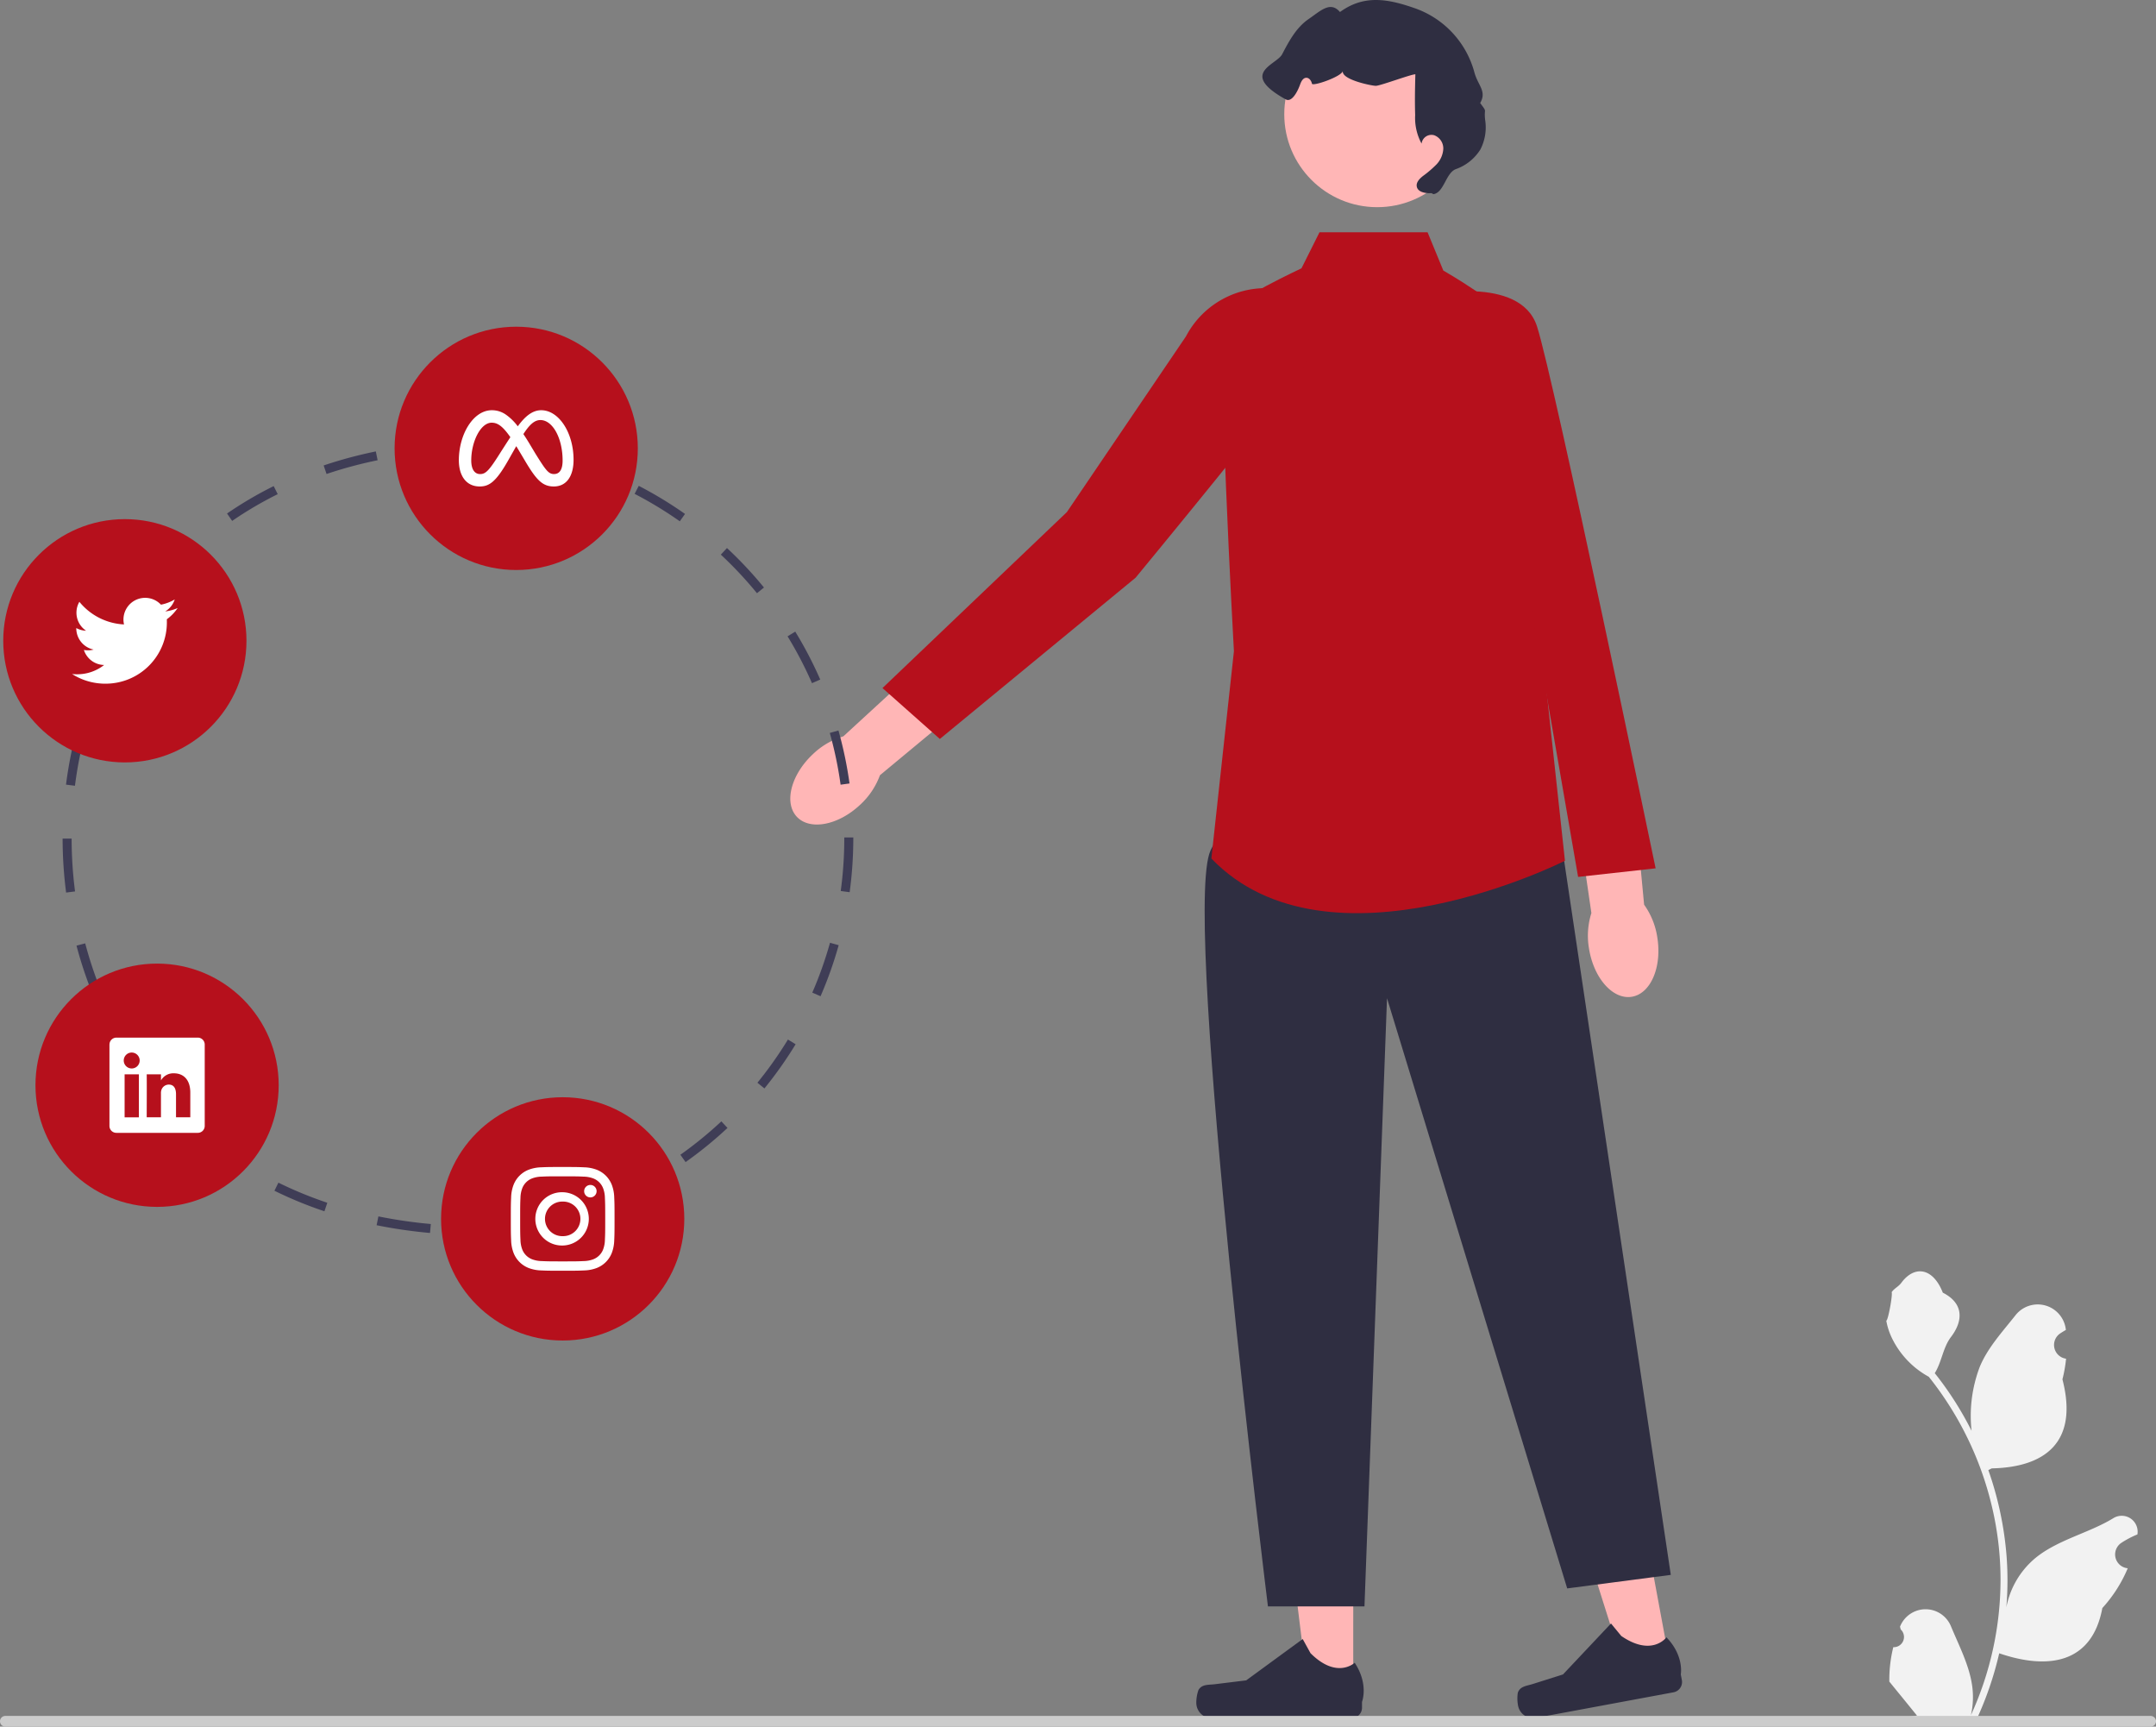 <svg xmlns="http://www.w3.org/2000/svg" width="430.355" height="344.555" viewBox="0 0 430.355 344.555"><rect x="0" y="0" width="430.355" height="344.555" fill="#808080" stroke="none"/><g id="undraw_social_thinking_re_y8cc" transform="translate(0 0)"><g id="Group_2875" transform="translate(157.75 0)"><path id="Path_5047" d="M189.41,175.15c-4.363,4.111-10.021,5.192-12.637,2.416s-1.2-8.36,3.164-12.471a15.005,15.005,0,0,1,6.11-3.587l18.707-17.187,7.879,8.951-19.278,15.993a15.005,15.005,0,0,1-3.945,5.886Z" transform="translate(-175.46 -14.567)" fill="#ffb6b6"></path><g id="Group_2872" transform="translate(81.042 302.666)"><path id="Path_5048" d="M298.95,371.432h-9.018l-4.289-34.785h13.31Z" transform="translate(-267.624 -336.646)" fill="#ffb6b6"></path><path id="Path_5049" d="M266.03,373.967h0a7.743,7.743,0,0,0-.429,2.549h0a3.061,3.061,0,0,0,3.061,3.061H296.59a2.088,2.088,0,0,0,2.088-2.088v-1.163s1.382-3.495-1.463-7.8c0,0-3.535,3.373-8.818-1.91l-1.558-2.822-11.276,8.247-6.25.769c-1.367.168-2.58-.026-3.283,1.159Z" transform="translate(-265.601 -339.386)" fill="#2f2e41"></path></g><g id="Group_2873" transform="translate(145.124 298.13)"><path id="Path_5050" d="M368.632,365.8l-8.867,1.646L349.2,334.029l13.087-2.429Z" transform="translate(-338.121 -331.6)" fill="#ffb6b6"></path><path id="Path_5051" d="M336.973,374.141h0a7.745,7.745,0,0,0,.044,2.585h0a3.061,3.061,0,0,0,3.568,2.45l27.459-5.1a2.088,2.088,0,0,0,1.672-2.434L369.5,370.5s.72-3.688-2.863-7.4c0,0-2.86,3.962-9.018-.268l-2.047-2.49-9.581,10.167-6,1.9c-1.314.415-2.541.445-3.016,1.738Z" transform="translate(-336.877 -334.501)" fill="#2f2e41"></path></g><path id="Path_5052" d="M338.282,183.7,360.5,332.426l-20.679,2.7L303.854,217.345l-4.5,121.374H280.086s-16.647-133.961-11.723-150.144,69.92-4.876,69.92-4.876Z" transform="translate(-184.745 -18.154)" fill="#2f2e41"></path><path id="Path_5053" d="M290.519,51.554H312.1l3.147,7.642s12.587,7.193,12.587,9.89,7.642,70.577,7.642,70.577l4.046,37.311s-47.2,23.825-70.577-.45l4.5-41.357s-3.6-64.733-1.8-67.43,15.284-8.991,15.284-8.991l3.6-7.193Z" transform="translate(-184.896 -5.204)" fill="#b6101c"></path><path id="Path_5054" d="M276.4,64.4h0s6.576,9.937,4.5,14.025-34.456,43.32-34.456,43.32l-39.069,32.174L195.925,143.76l36.8-35.105L256.5,73.589A17.977,17.977,0,0,1,276.4,64.4Z" transform="translate(-177.526 -6.456)" fill="#b6101c"></path><g id="Group_2874" transform="translate(127.047 58.1)"><path id="Path_5055" d="M366.07,204.581c.939,5.921-1.354,11.205-5.121,11.8s-7.584-3.717-8.523-9.638a15.005,15.005,0,0,1,.477-7.07l-3.665-25.138,11.833-1.469,2.357,24.937a15,15,0,0,1,2.642,6.575Z" transform="translate(-320.047 -75.569)" fill="#ffb6b6"></path><path id="Path_5056" d="M316.77,65.454s18.606-4.164,21.986,6.154S362.449,179.8,362.449,179.8l-15.473,1.714-11.62-67.052-18.585-49Z" transform="translate(-316.77 -64.623)" fill="#b6101c"></path></g><circle id="Ellipse_671" cx="18.551" cy="18.551" r="18.551" transform="translate(98.6 4.242)" fill="#ffb6b6"></circle><path id="Path_5057" d="M314.045,38.546c-1.189.058-2.76-.169-2.959-1.343-.141-.828.558-1.542,1.215-2.065a21.816,21.816,0,0,0,2.671-2.276,4.9,4.9,0,0,0,1.409-3.135,2.808,2.808,0,0,0-1.8-2.734,1.989,1.989,0,0,0-2.535,1.664,10.735,10.735,0,0,1-1.28-5.672q-.05-1.724-.044-3.448c.005-1.57.045-3.14.085-4.71-.772-.041-7,2.3-7.9,2.3-.773,0-6.985-1.233-6.572-3-.122,1.131-6.048,3.168-6.169,2.576s-.563-1.217-1.166-1.181c-.636.037-.982.742-1.2,1.342-.477,1.34-1.637,3.655-2.879,2.963-9.4-5.237-1.821-6.868-.707-9,1.369-2.618,2.83-5.342,5.267-7.012S293.84.153,295.76,2.4c4.816-3.511,9.594-2.664,15.207-.662A18.714,18.714,0,0,1,322.579,14.4c.691,2.643,2.543,3.8,1.163,6.16,1.521,2.039.7.885,1,3.411a9.588,9.588,0,0,1-.95,5.843,9.487,9.487,0,0,1-4.922,3.942c-2,.778-2.343,4.686-4.465,4.992" transform="translate(-186.039 0)" fill="#2f2e41"></path></g><path id="Path_5058" d="M420.188,357.182a2.04,2.04,0,0,0,1.479-3.536l-.14-.556.056-.133a5.479,5.479,0,0,1,10.107.038c1.653,3.981,3.758,7.969,4.276,12.179a16.21,16.21,0,0,1-.285,5.575,64.986,64.986,0,0,0,5.911-26.991,62.716,62.716,0,0,0-.389-7q-.322-2.857-.894-5.673a65.739,65.739,0,0,0-13.036-27.862A17.5,17.5,0,0,1,420,295.675a13.346,13.346,0,0,1-1.214-3.647c.354.046,1.336-5.348,1.068-5.679.494-.749,1.377-1.121,1.916-1.852,2.681-3.635,6.375-3,8.3,1.94,4.12,2.079,4.16,5.527,1.632,8.844-1.608,2.11-1.829,4.965-3.24,7.224.145.186.3.366.441.552A66.16,66.16,0,0,1,435.81,314a27.5,27.5,0,0,1,1.642-12.775c1.572-3.792,4.518-6.985,7.112-10.263a5.645,5.645,0,0,1,10.055,2.772q.008.072.016.145-.578.326-1.132.692a2.768,2.768,0,0,0,1.116,5.036l.056.009a27.536,27.536,0,0,1-.726,4.117c3.328,12.871-3.857,17.559-14.117,17.769-.226.116-.447.232-.674.343a67.532,67.532,0,0,1,3.635,17.107,64.052,64.052,0,0,1-.046,10.342l.017-.122a16.926,16.926,0,0,1,5.778-9.773c4.446-3.653,10.728-5,15.525-7.934a3.176,3.176,0,0,1,4.865,3.09l-.02.128a18.588,18.588,0,0,0-2.085,1q-.578.326-1.132.692a2.768,2.768,0,0,0,1.116,5.036l.056.009.116.017a27.561,27.561,0,0,1-5.069,7.938c-2.081,11.236-11.019,12.3-20.58,9.03h-.006a67.511,67.511,0,0,1-4.535,13.24h-16.2c-.058-.18-.11-.366-.163-.546a18.407,18.407,0,0,0,4.483-.267c-1.2-1.475-2.4-2.962-3.606-4.437a1.007,1.007,0,0,1-.076-.087c-.61-.755-1.225-1.5-1.835-2.259h0a26.963,26.963,0,0,1,.79-6.869h0Z" transform="translate(-42.27 -28.482)" fill="#f2f2f2"></path><path id="Path_5059" d="M0,381.927A1.067,1.067,0,0,0,1.07,383H429.285a1.07,1.07,0,0,0,0-2.14H1.07A1.067,1.067,0,0,0,0,381.927Z" transform="translate(0 -38.442)" fill="#ccc"></path><path id="Path_5060" d="M98.043,256.1l-.122-1.795a77.579,77.579,0,0,0,10.453-1.428l.364,1.761A79.6,79.6,0,0,1,98.043,256.1Zm-10.806-.16a98.259,98.259,0,0,1-10.66-1.544l.357-1.763A96.193,96.193,0,0,0,87.4,254.154l-.162,1.791Zm31.9-4.214-.6-1.695a77.136,77.136,0,0,0,9.674-4.211l.829,1.6a79.038,79.038,0,0,1-9.9,4.309Zm-52.975-.113a80.58,80.58,0,0,1-9.98-4.1l.795-1.612a78.88,78.88,0,0,0,9.757,4.009l-.572,1.705Zm-19.3-9.55a73.827,73.827,0,0,1-8.438-6.744l1.223-1.319a71.959,71.959,0,0,0,8.231,6.579l-1.017,1.484Zm91.39-.263-1.039-1.468a78.011,78.011,0,0,0,8.178-6.664l1.227,1.313A79.843,79.843,0,0,1,138.247,241.8ZM31.058,227.4a75.278,75.278,0,0,1-6.129-8.9l1.551-.911a73.465,73.465,0,0,0,5.982,8.688Zm122.926-.306-1.394-1.136a77.85,77.85,0,0,0,6.092-8.618l1.536.936A79.741,79.741,0,0,1,153.985,227.1ZM20.12,208.835a80.994,80.994,0,0,1-3.448-10.23l1.738-.46a79.135,79.135,0,0,0,3.371,10l-1.661.688Zm145.073-.14-1.649-.718a76.847,76.847,0,0,0,3.535-9.948l1.731.485a78.714,78.714,0,0,1-3.617,10.181ZM14.6,188.011a84.82,84.82,0,0,1-.7-10.769l1.8,0a83.007,83.007,0,0,0,.683,10.54l-1.783.23ZM171,187.94l-1.781-.242a78.364,78.364,0,0,0,.71-10.527v-.162h1.8v.155A80.178,80.178,0,0,1,171,187.94ZM16.363,166.7l-1.784-.228a83.524,83.524,0,0,1,2.055-10.6l1.739.457A81.67,81.67,0,0,0,16.363,166.7Zm152.83-.215a77.247,77.247,0,0,0-2.157-10.327l1.731-.487a79.031,79.031,0,0,1,2.208,10.568l-1.781.246ZM21.726,146.326l-1.663-.685a78.186,78.186,0,0,1,4.788-9.674l1.552.908a76.213,76.213,0,0,0-4.678,9.451Zm141.757-.1a77.453,77.453,0,0,0-4.875-9.348l1.534-.939a79.165,79.165,0,0,1,4.989,9.567l-1.648.72Zm-10.98-17.95a78.068,78.068,0,0,0-7.216-7.7l1.226-1.316a79.943,79.943,0,0,1,7.383,7.876ZM32.366,128.18l-1.406-1.121a73.763,73.763,0,0,1,7.337-7.928l1.227,1.315A71.93,71.93,0,0,0,32.366,128.18ZM137.1,113.926a77.682,77.682,0,0,0-9.022-5.478l.826-1.6a79.474,79.474,0,0,1,9.232,5.605l-1.036,1.47Zm-89.355-.077-1.02-1.481a75.9,75.9,0,0,1,9.31-5.469l.8,1.611A73.979,73.979,0,0,0,47.741,113.849Zm18.837-9.37-.575-1.7a87.845,87.845,0,0,1,10.412-2.8l.361,1.761a86.056,86.056,0,0,0-10.2,2.743Zm51.81-.226a77.021,77.021,0,0,0-10.172-2.826l.361-1.761a78.822,78.822,0,0,1,10.411,2.892l-.6,1.7ZM87.236,100.2l-.164-1.79c1.8-.165,3.65-.286,5.5-.359,1.75-.021,3.563.057,5.306.172l-.118,1.795c-1.7-.112-3.438-.169-5.153-.169C90.824,99.923,89.005,100.042,87.236,100.2Z" transform="translate(-1.403 -9.897)" fill="#3f3d56"></path><g id="Group_2876" transform="translate(7.08 192.288)"><circle id="Ellipse_672" cx="24.275" cy="24.275" r="24.275" fill="#b6101c"></circle><path id="Path_5061" d="M24.307,231.67a1.378,1.378,0,0,1,1.4-1.361h16.21a1.378,1.378,0,0,1,1.4,1.361v16.279a1.378,1.378,0,0,1-1.4,1.361H25.7a1.378,1.378,0,0,1-1.4-1.361V231.67Zm5.87,14.545v-8.58H27.326v8.58Zm-1.425-9.752a1.589,1.589,0,1,0-.019,0h.019Zm5.829,9.752v-4.792a1.936,1.936,0,0,1,.1-.7,1.56,1.56,0,0,1,1.463-1.043c1.032,0,1.444.786,1.444,1.94v4.59h2.851v-4.921c0-2.636-1.406-3.862-3.282-3.862a2.833,2.833,0,0,0-2.571,1.417v.03h-.019l.019-.03v-1.214h-2.85c.036.805,0,8.58,0,8.58h2.85Z" transform="translate(-9.533 -215.535)" fill="#fff"></path></g><circle id="Ellipse_673" cx="24.275" cy="24.275" r="24.275" transform="translate(78.764 65.196)" fill="#b6101c"></circle><path id="Path_5062" d="M113.631,94.263c1.328-1.8,2.8-3.21,4.674-3.21,3.545,0,6.464,4.512,6.465,9.884,0,3.277-1.411,5.331-3.945,5.331-2.208,0-3.427-1.239-5.615-4.9l-.954-1.607-.169-.282q-.373-.631-.758-1.255l-1.686,2.977c-2.394,4.186-3.742,5.067-5.614,5.067-2.6,0-4.156-2.025-4.156-5.236,0-5.13,2.855-9.979,6.58-9.979a4.9,4.9,0,0,1,1.322.175,5.013,5.013,0,0,1,1.307.582,10.316,10.316,0,0,1,2.55,2.453Zm2.169,3.183q-.541-.88-1.04-1.621l-.009-.011c1.209-1.868,2.208-2.8,3.394-2.8,2.466,0,4.439,3.631,4.439,8.09,0,1.7-.558,2.686-1.71,2.686-1.106,0-1.634-.73-3.735-4.107l-1.341-2.24h0Zm-6.994-3.88c1.037.143,1.982.907,3.349,2.864q-1.183,1.811-2.34,3.639c-1.942,3.042-2.613,3.725-3.694,3.725-1.112,0-1.774-.976-1.774-2.719,0-3.724,1.857-7.533,4.073-7.533a2.888,2.888,0,0,1,.386.026h0Z" transform="translate(-10.282 -9.191)" fill="#fff" fill-rule="evenodd"></path><g id="Group_2877" transform="translate(0.647 103.593)"><circle id="Ellipse_674" cx="24.275" cy="24.275" r="24.275" fill="#b6101c"></circle><path id="Path_5063" d="M22.619,149.824a12.22,12.22,0,0,0,12.305-12.3c0-.184,0-.371-.008-.556a8.806,8.806,0,0,0,2.159-2.242,8.77,8.77,0,0,1-2.488.682,4.348,4.348,0,0,0,1.906-2.394,8.607,8.607,0,0,1-2.749,1.045,4.329,4.329,0,0,0-7.372,3.944,12.284,12.284,0,0,1-8.914-4.517,4.333,4.333,0,0,0,1.341,5.772,4.377,4.377,0,0,1-1.958-.537v.059a4.331,4.331,0,0,0,3.467,4.239,4.374,4.374,0,0,1-1.948.076,4.325,4.325,0,0,0,4.04,3,8.679,8.679,0,0,1-5.375,1.853A8.327,8.327,0,0,1,16,147.895a12.309,12.309,0,0,0,6.621,1.93Z" transform="translate(-2.262 -116.987)" fill="#fff"></path></g><circle id="Ellipse_675" cx="24.275" cy="24.275" r="24.275" transform="translate(88.042 218.955)" fill="#b6101c"></circle><path id="Path_5064" d="M123.764,259.02c-2.81,0-3.163.013-4.267.062a7.629,7.629,0,0,0-2.515.481,5.3,5.3,0,0,0-3.028,3.028,7.583,7.583,0,0,0-.481,2.511c-.049,1.106-.062,1.458-.062,4.272s.013,3.163.062,4.267a7.627,7.627,0,0,0,.481,2.513,5.3,5.3,0,0,0,3.027,3.028,7.6,7.6,0,0,0,2.513.481c1.105.049,1.457.062,4.269.062s3.163-.013,4.268-.062a7.644,7.644,0,0,0,2.515-.481,5.3,5.3,0,0,0,3.027-3.028,7.66,7.66,0,0,0,.481-2.513c.049-1.1.062-1.456.062-4.268s-.013-3.164-.062-4.269a7.652,7.652,0,0,0-.481-2.512,5.3,5.3,0,0,0-3.028-3.028,7.616,7.616,0,0,0-2.515-.481c-1.105-.049-1.456-.062-4.269-.062Zm-.928,1.866h.929c2.764,0,3.092.009,4.183.06a5.736,5.736,0,0,1,1.923.356,3.429,3.429,0,0,1,1.965,1.966,5.687,5.687,0,0,1,.356,1.922c.05,1.091.061,1.418.061,4.181s-.01,3.092-.061,4.183a5.728,5.728,0,0,1-.356,1.922,3.431,3.431,0,0,1-1.966,1.963,5.7,5.7,0,0,1-1.922.357c-1.091.049-1.418.061-4.183.061s-3.093-.012-4.184-.061a5.719,5.719,0,0,1-1.922-.357,3.436,3.436,0,0,1-1.967-1.965,5.72,5.72,0,0,1-.356-1.922c-.049-1.091-.06-1.418-.06-4.184s.01-3.09.06-4.181a5.729,5.729,0,0,1,.357-1.923,3.429,3.429,0,0,1,1.966-1.965,5.719,5.719,0,0,1,1.922-.357c.955-.044,1.325-.057,3.255-.058v0Zm6.455,1.719a1.242,1.242,0,1,0,0,2.485h0a1.242,1.242,0,1,0,0-2.485Zm-5.526,1.452a5.318,5.318,0,1,0-.166,10.634h.166a5.318,5.318,0,0,0,0-10.634Zm0,1.865a3.451,3.451,0,1,1,0,6.9h0a3.451,3.451,0,1,1,0-6.9Z" transform="translate(-11.447 -26.144)" fill="#fff"></path></g></svg>